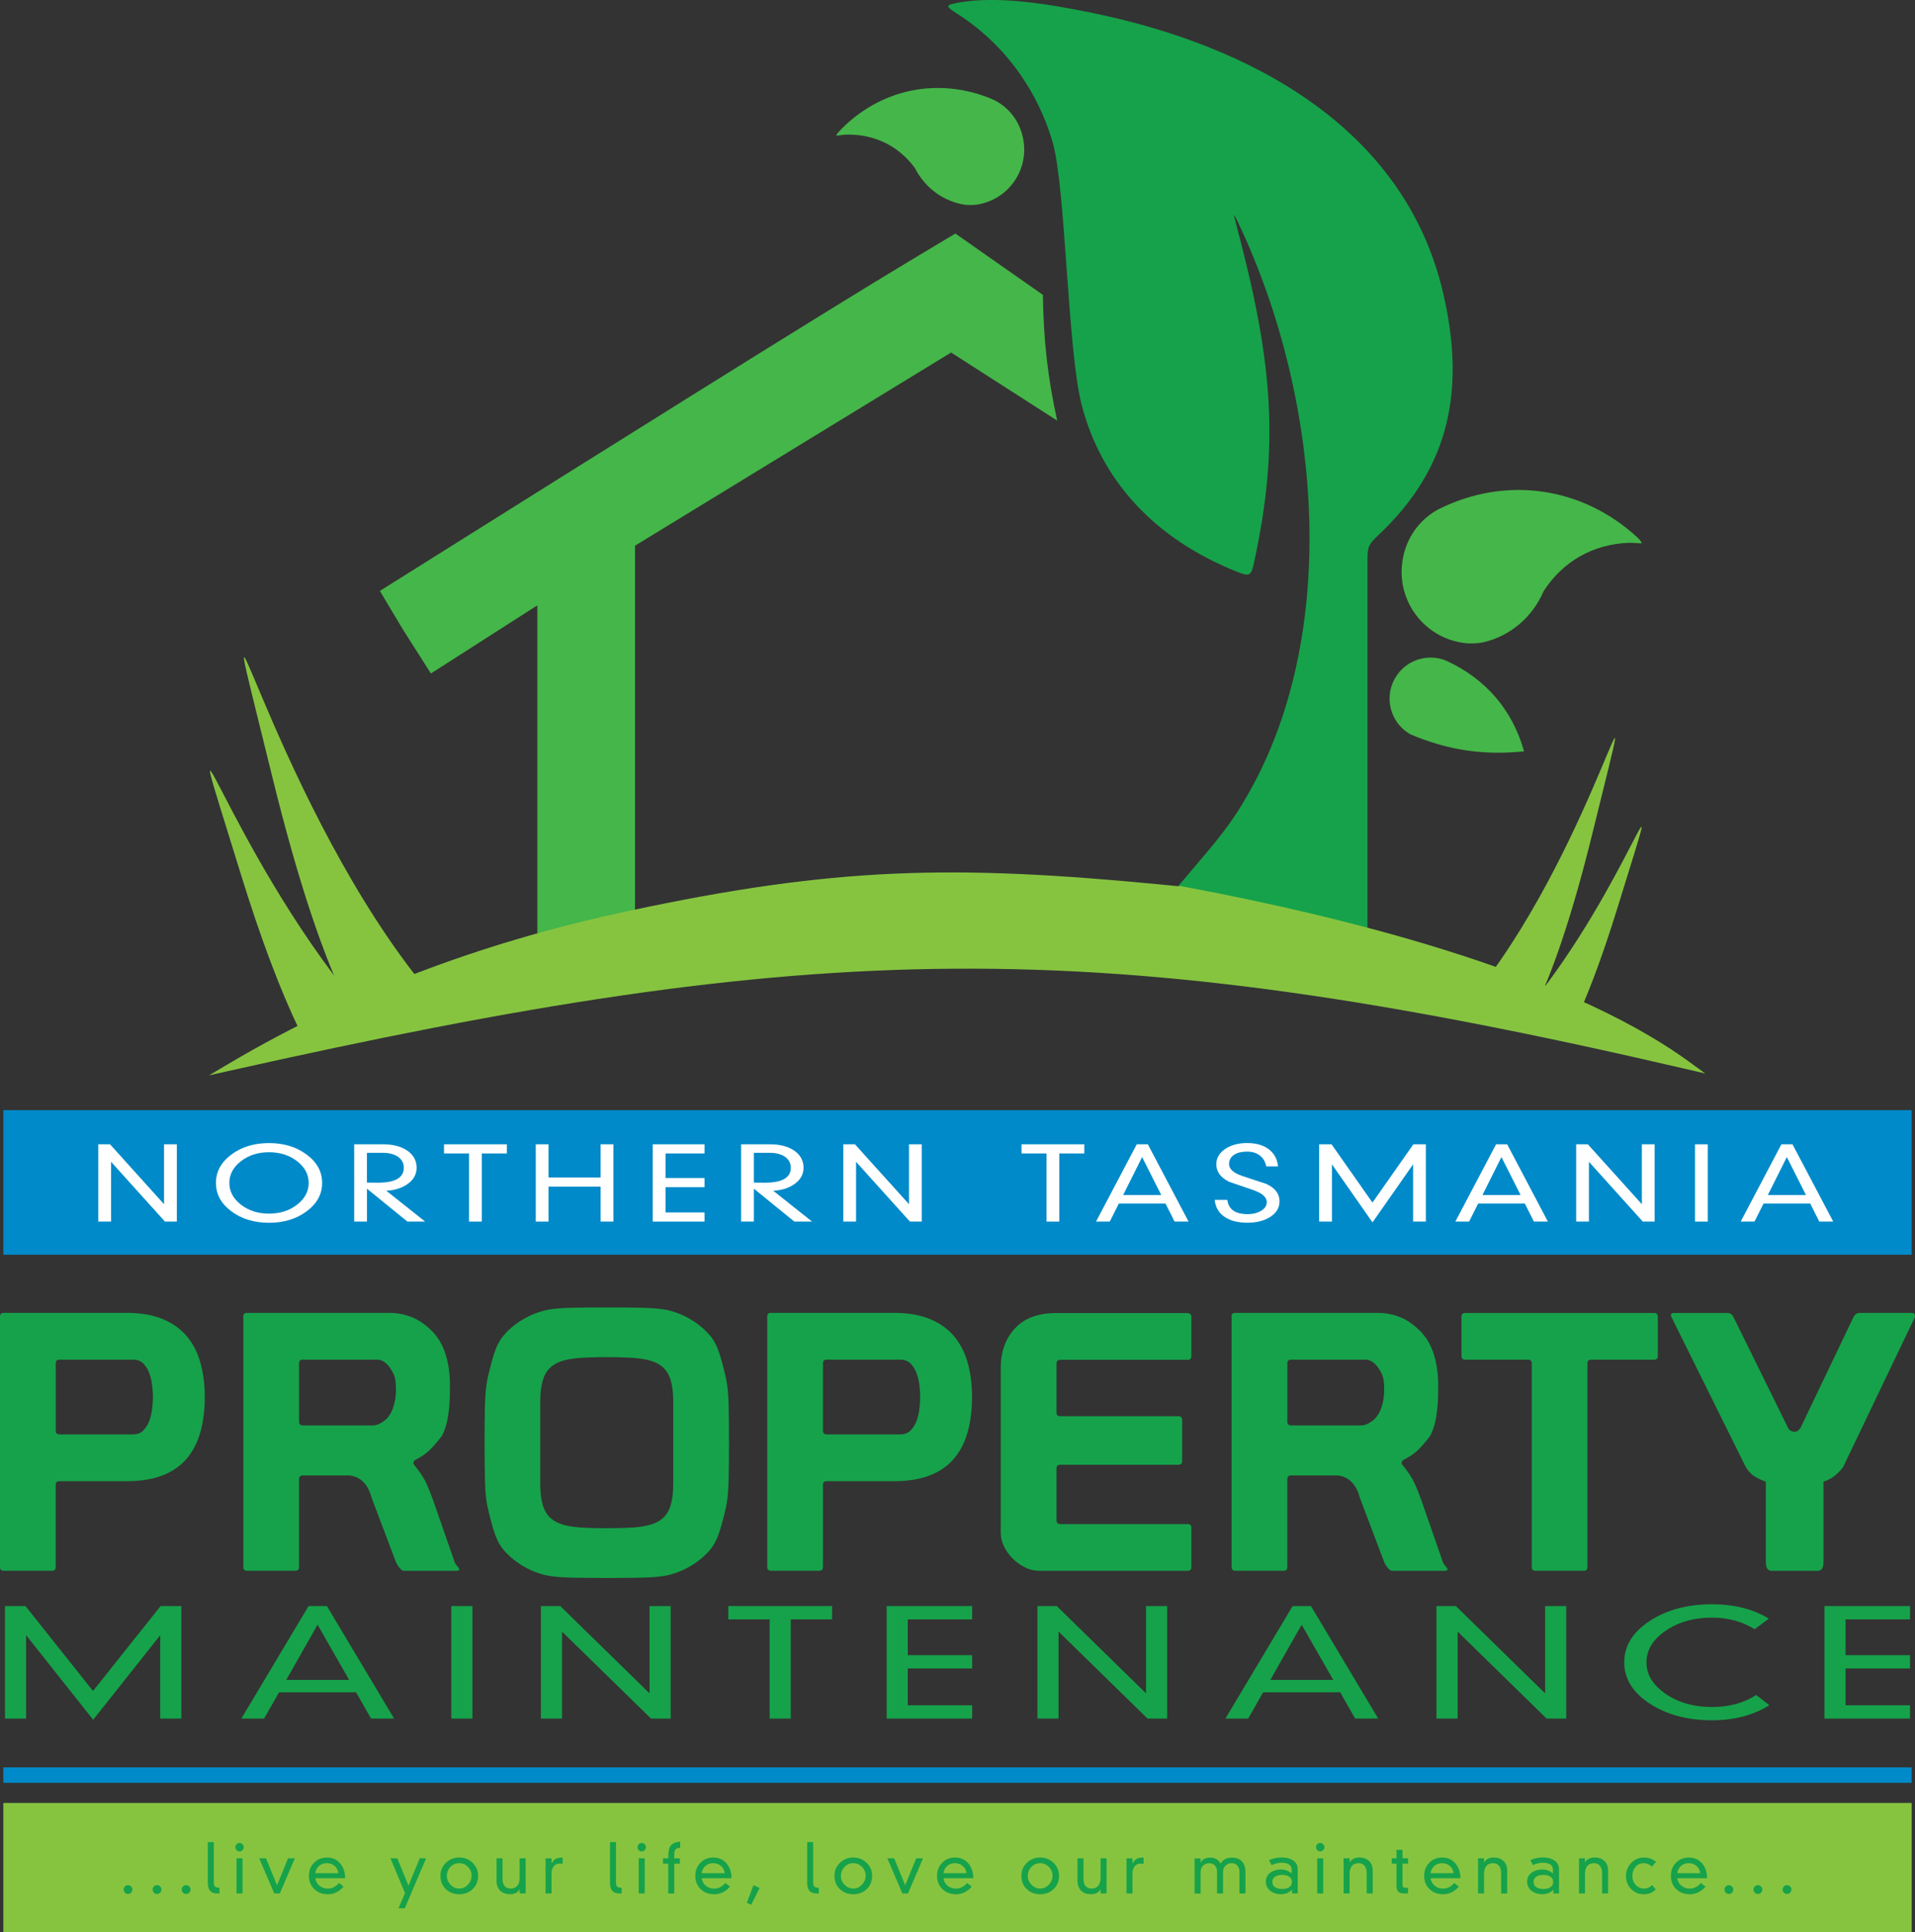 <?xml version="1.0" encoding="UTF-8"?>
<svg id="Layer_2" data-name="Layer 2" xmlns="http://www.w3.org/2000/svg" viewBox="0 0 395.5 399.01">
  <rect x="0" y="0" width="395.5" height="399.01" fill="#333333" stroke="none"/>
  <defs>
    <style>
      .cls-1 {
        fill: #fff;
      }

      .cls-1, .cls-2, .cls-3, .cls-4, .cls-5 {
        fill-rule: evenodd;
      }

      .cls-6, .cls-3 {
        fill: #16a24a;
      }

      .cls-2 {
        fill: #86c440;
      }

      .cls-4 {
        fill: #45b649;
      }

      .cls-5 {
        fill: #008ac9;
      }
    </style>
  </defs>
  <g id="Layer_1-2" data-name="Layer 1">
    <polygon class="cls-5" points="394.81 229.26 .69 229.26 .69 259.12 394.81 259.12 394.81 229.26 394.81 229.26"/>
    <path class="cls-2" d="M71.88,207.83l13.96-6.33c-30.5-39.23-44.15-100.26-29.64-41.22,5.51,22.4,10.67,37.37,15.68,47.55h0Z"/>
    <path class="cls-2" d="M61.71,212.45l11.75-5.33c-26.69-32.37-38.31-73.85-23.77-26.75,4.22,13.67,8.2,24.09,12.02,32.08h0Z"/>
    <path class="cls-4" d="M89,139.08l9.81-6.28,4.87-3.12,7.3-4.67v68.92l8.22-2.3c1.27-.36,2.5-.74,3.47-1.05l8.48-2.68v-75.21l13.47-8.23,40.4-24.69,11.41-6.97,21.91,14.06s0,0,0,0c-1.97-8.87-2.84-16.88-2.95-25.97,0,0-.05-.04-.12-.08l-17.96-12.58-8.8,5.27c-19.36,11.6-66.53,41.22-98.28,61.14l-11.78,7.39,3.98,6.66c.6,1.01,1.22,2.01,1.84,2.97l4.72,7.42h0Z"/>
    <path class="cls-3" d="M241.94,184.65l9.44,1.86,24.62,4.86,6.42,1.27v-76.99c0-2.72.22-3.23,2.21-5.1,15.21-14.24,17.92-30.67,13.42-50.03-7.94-34.13-39.77-51.28-73.12-57.99-8.05-1.62-18.71-3.49-27-1.98-2.69.49-2.73.7-.42,2.17,10.87,6.9,17.09,17.07,19.86,26.54,2.76,9.43,3.07,43.06,6.05,54.46,4.07,15.56,15.02,27.57,32.1,34.37,2.53,1.01,2.88.83,3.46-1.84,5.27-24.33,3.98-41.22-3.64-69.79-.7-2.63-.65-2.65.51-.19,17.24,36.44,21.63,87.03-.15,121.16-2,3.14-4.39,6.17-6.9,9.12l-6.86,8.1h0Z"/>
    <path class="cls-4" d="M298.64,136.42c-3.91-1.59-8.49-.05-10.59,3.74-2.26,4.07-.81,9.21,3.24,11.49,7.77,3.28,15.08,4.38,23.47,3.51-2.38-8.54-7.94-15.01-16.12-18.74h0Z"/>
    <path class="cls-2" d="M243.5,182.95l.07.05c.06.04-.23.02-2.94-.25-43.8-4.27-68.16-3.73-110.82,5.37-27.3,5.82-55.45,15.48-82.75,31.65l-3.9,2.31,3.91-.88c121.54-27.26,178.37-28.94,300.43-.6l4.68,1.09-3.35-2.44c-26.49-19.29-74.09-30.39-102.44-35.78-2.68-.51-2.97-.56-2.9-.52h0Z"/>
    <polygon class="cls-1" points="36.52 252.27 34.07 252.27 22.94 239.93 22.94 239.93 22.94 252.27 20.3 252.27 20.3 236.31 22.72 236.31 33.86 248.66 33.88 248.65 33.88 236.31 36.52 236.31 36.52 252.27 36.52 252.27"/>
    <path class="cls-1" d="M66.53,244.29c0,2.33-1.07,4.28-3.2,5.86-2.13,1.58-4.72,2.37-7.77,2.37s-5.66-.79-7.78-2.37c-2.12-1.58-3.18-3.53-3.18-5.86s1.06-4.28,3.18-5.86c2.12-1.58,4.72-2.37,7.78-2.37s5.64.79,7.77,2.37c2.13,1.58,3.2,3.53,3.2,5.86h0ZM63.75,244.29c0-1.75-.79-3.24-2.38-4.48-1.59-1.24-3.52-1.86-5.81-1.86s-4.22.62-5.81,1.86c-1.59,1.24-2.38,2.73-2.38,4.48s.79,3.24,2.38,4.48c1.59,1.24,3.52,1.86,5.81,1.86s4.22-.62,5.81-1.86c1.59-1.24,2.38-2.73,2.38-4.48h0Z"/>
    <path class="cls-1" d="M87.8,252.27h-3.66l-8.35-6.79v6.79h-2.64v-15.96h5.96c2.01,0,3.66.42,4.92,1.25,1.34.89,2.01,2.08,2.01,3.59,0,1.34-.6,2.45-1.8,3.32-1.2.87-2.69,1.35-4.46,1.43l8.02,6.37h0ZM83.4,241.17c0-.97-.41-1.74-1.24-2.31-.79-.53-1.83-.79-3.11-.79h-3.27v6.15c.23.01.99.02,2.27.02,3.57,0,5.35-1.03,5.35-3.08h0Z"/>
    <polygon class="cls-1" points="104.68 238.2 99.51 238.2 99.51 252.27 96.87 252.27 96.87 238.2 91.7 238.2 91.7 236.31 104.68 236.31 104.68 238.2 104.68 238.2"/>
    <polygon class="cls-1" points="126.68 252.27 124.04 252.27 124.04 245.06 113.29 245.06 113.29 252.27 110.65 252.27 110.65 236.31 113.29 236.31 113.29 243.17 124.04 243.17 124.04 236.31 126.68 236.31 126.68 252.27 126.68 252.27"/>
    <polygon class="cls-1" points="145.5 252.27 134.81 252.27 134.81 236.31 145.5 236.31 145.5 238.2 137.45 238.2 137.45 243.27 145.5 243.27 145.5 245.16 137.45 245.16 137.45 250.38 145.5 250.38 145.5 252.27 145.5 252.27"/>
    <path class="cls-1" d="M167.71,252.27h-3.66l-8.35-6.79v6.79h-2.64v-15.96h5.96c2.01,0,3.66.42,4.92,1.25,1.34.89,2.01,2.08,2.01,3.59,0,1.34-.6,2.45-1.8,3.32s-2.69,1.35-4.46,1.43l8.02,6.37h0ZM163.32,241.17c0-.97-.41-1.74-1.24-2.31-.79-.53-1.83-.79-3.11-.79h-3.27v6.15c.23.01.99.02,2.27.02,3.57,0,5.35-1.03,5.35-3.08h0Z"/>
    <polygon class="cls-1" points="190.37 252.27 187.92 252.27 176.8 239.93 176.8 239.93 176.8 252.27 174.16 252.27 174.16 236.31 176.57 236.31 187.71 248.66 187.73 248.65 187.73 236.31 190.37 236.31 190.37 252.27 190.37 252.27"/>
    <polygon class="cls-1" points="223.94 238.2 218.77 238.2 218.77 252.27 216.14 252.27 216.14 238.2 210.97 238.2 210.97 236.31 223.94 236.31 223.94 238.2 223.94 238.2"/>
    <path class="cls-1" d="M245.45,252.27h-2.87l-1.87-3.72h-9.64l-1.87,3.72h-2.84l8.41-15.96h2.29l8.41,15.96h0ZM239.83,246.78l-3.95-7.83-3.92,7.83h7.87Z"/>
    <path class="cls-1" d="M264.26,248.07c0,1.37-.67,2.47-2.01,3.3-1.25.76-2.79,1.14-4.63,1.14-1.98,0-3.56-.41-4.75-1.24-1.19-.82-1.85-1.98-2-3.48h2.61c.24,1.97,1.66,2.95,4.26,2.95,1.01,0,1.91-.23,2.7-.69.79-.46,1.18-1.07,1.18-1.83,0-.97-.9-1.78-2.71-2.43-1.66-.57-3.34-1.14-5.02-1.72-1.79-.87-2.69-2.08-2.69-3.62,0-1.32.63-2.39,1.9-3.22,1.22-.79,2.7-1.18,4.46-1.18,1.89,0,3.4.44,4.54,1.33,1.09.86,1.71,2.02,1.85,3.49h-2.44c-.16-.9-.57-1.62-1.22-2.16-.71-.6-1.62-.89-2.74-.89s-1.99.21-2.66.64c-.71.47-1.06,1.12-1.06,1.93,0,1.01.9,1.83,2.69,2.45,1.68.55,3.36,1.11,5.02,1.66,1.81.83,2.71,2.02,2.71,3.55h0Z"/>
    <polygon class="cls-1" points="294.48 252.27 291.84 252.27 291.84 240.45 283.46 252.44 275.08 240.45 275.08 240.45 275.08 252.27 272.44 252.27 272.44 236.31 275 236.31 283.45 248.35 291.9 236.31 294.48 236.31 294.48 252.27 294.48 252.27"/>
    <path class="cls-1" d="M319.66,252.27h-2.87l-1.87-3.72h-9.64l-1.87,3.72h-2.84l8.41-15.96h2.29l8.41,15.96h0ZM314.04,246.78l-3.95-7.83-3.92,7.83h7.87Z"/>
    <polygon class="cls-1" points="341.73 252.27 339.28 252.27 328.16 239.93 328.16 239.93 328.16 252.27 325.52 252.27 325.52 236.31 327.93 236.31 339.07 248.66 339.09 248.65 339.09 236.31 341.73 236.31 341.73 252.27 341.73 252.27"/>
    <polygon class="cls-1" points="352.7 252.27 350.06 252.27 350.06 236.31 352.7 236.31 352.7 252.27 352.7 252.27"/>
    <path class="cls-1" d="M378.6,252.27h-2.87l-1.87-3.72h-9.64l-1.87,3.72h-2.85l8.41-15.96h2.29l8.41,15.96h0ZM372.98,246.78l-3.95-7.83-3.92,7.83h7.87Z"/>
    <polygon class="cls-2" points="394.81 372.33 .69 372.33 .69 399.01 394.81 399.01 394.81 372.33 394.81 372.33"/>
    <path class="cls-3" d="M0,272.69v50.95c0,.5.26.74.79.74h9.92c.53,0,.79-.25.79-.74v-17.01c0-.5.26-.74.79-.74h13.81c2.96,0,5.48-.41,7.54-1.23,2.06-.82,3.73-1.99,5-3.53,1.27-1.54,2.2-3.37,2.78-5.5.58-2.13.87-4.51.87-7.13s-.29-4.85-.87-6.98c-.58-2.13-1.51-3.96-2.78-5.5-1.27-1.54-2.94-2.74-5-3.6-2.06-.87-4.58-1.3-7.54-1.3H.79c-.53,0-.79.25-.79.74v.82h0ZM27.46,280.78c.95,0,1.71.31,2.26.93.56.62.97,1.35,1.23,2.19.26.84.44,1.7.52,2.56.08.87.12,1.55.12,2.04s-.04,1.18-.12,2.04c-.08.87-.25,1.72-.52,2.56-.26.84-.67,1.57-1.23,2.19-.56.62-1.31.93-2.26.93h-15.16c-.53,0-.79-.25-.79-.74v-13.96c0-.5.26-.74.79-.74h15.16Z"/>
    <path class="cls-3" d="M50.26,271.87v51.77c0,.5.26.74.79.74h9.92c.53,0,.79-.25.79-.74v-18.2c0-.5.26-.74.79-.74h9.68c2.28.3,3.78,1.83,4.52,4.61l4.92,13c.11.35.34.78.71,1.3.37.52.71.78,1.03.78h10.95c.32,0,.48-.12.48-.37,0-.1-.15-.31-.44-.63-.29-.32-.49-.68-.6-1.08l-4.37-12.55c-.42-1.19-.89-2.34-1.39-3.45-.5-1.11-1.36-2.41-2.58-3.9-.05-.1-.08-.2-.08-.3,0-.15.04-.27.12-.37.08-.1.15-.17.2-.22,1.38-.69,2.46-1.45,3.25-2.27s1.56-1.72,2.3-2.71c1.11-1.98,1.67-5.15,1.67-9.51v-1.71c-.16-4.7-1.43-8.22-3.81-10.55-1.38-1.34-2.78-2.28-4.21-2.82-1.43-.54-2.88-.82-4.37-.82h-29.52c-.53,0-.79.25-.79.74h0ZM78.12,280.78c1.16.15,2.17,1.04,3.02,2.67.26.5.44,1.03.52,1.6s.12,1.2.12,1.89c0,1.39-.2,2.65-.6,3.79-.4,1.14-.97,2.01-1.71,2.6-.9.69-1.72,1.04-2.46,1.04h-14.37c-.58,0-.87-.25-.87-.74v-12.11c0-.5.26-.74.79-.74h15.56Z"/>
    <path class="cls-3" d="M100.08,298.16c0,2.92.03,5.45.08,7.58.05,2.13.21,3.86.48,5.2.42,1.93.87,3.66,1.35,5.2.48,1.54,1.11,2.8,1.9,3.79,1.06,1.29,2.38,2.41,3.97,3.38,1.59.97,3.28,1.65,5.08,2.04,1.27.25,2.94.4,5,.45,2.06.05,4.52.07,7.38.07s5.32-.02,7.38-.07c2.06-.05,3.73-.2,5-.45,1.8-.4,3.49-1.08,5.08-2.04,1.59-.97,2.91-2.09,3.97-3.38.79-.99,1.43-2.25,1.9-3.79.48-1.54.93-3.27,1.35-5.2.26-1.34.42-3.07.48-5.2.05-2.13.08-4.65.08-7.58v-.45c0-2.92-.03-5.45-.08-7.58s-.21-3.86-.48-5.2c-.42-1.93-.87-3.66-1.35-5.2-.48-1.54-1.11-2.8-1.9-3.79-1.06-1.29-2.38-2.41-3.97-3.38-1.59-.97-3.28-1.65-5.08-2.04-1.27-.25-2.94-.4-5-.45-2.06-.05-4.52-.07-7.38-.07s-5.32.02-7.38.07c-2.06.05-3.73.2-5,.45-1.8.4-3.49,1.08-5.08,2.04s-2.91,2.09-3.97,3.38c-.79.99-1.43,2.25-1.9,3.79-.48,1.54-.93,3.27-1.35,5.2-.26,1.34-.42,3.07-.48,5.2s-.08,4.65-.08,7.58v.45h0ZM125.31,280.26c1.64,0,3.2.04,4.68.11,1.48.07,2.75.24,3.81.48,1.9.45,3.25,1.32,4.05,2.64.79,1.31,1.19,3.28,1.19,5.9v17.08c0,2.62-.4,4.59-1.19,5.9-.79,1.31-2.14,2.19-4.05,2.64-1.06.25-2.33.41-3.81.48-1.48.07-3.04.11-4.68.11s-3.2-.04-4.68-.11c-1.48-.07-2.75-.24-3.81-.48-1.9-.45-3.25-1.32-4.05-2.64-.79-1.31-1.19-3.28-1.19-5.9v-17.08c0-2.62.4-4.59,1.19-5.9.79-1.31,2.14-2.19,4.05-2.64,1.06-.25,2.33-.41,3.81-.48,1.48-.07,3.04-.11,4.68-.11h0Z"/>
    <path class="cls-3" d="M158.46,272.69v50.95c0,.5.26.74.79.74h9.92c.53,0,.79-.25.79-.74v-17.01c0-.5.26-.74.79-.74h13.81c2.96,0,5.48-.41,7.54-1.23,2.06-.82,3.73-1.99,5-3.53,1.27-1.54,2.2-3.37,2.78-5.5.58-2.13.87-4.51.87-7.13s-.29-4.85-.87-6.98c-.58-2.13-1.51-3.96-2.78-5.5-1.27-1.54-2.94-2.74-5-3.6-2.06-.87-4.58-1.3-7.54-1.3h-25.32c-.53,0-.79.25-.79.74v.82h0ZM185.92,280.78c.95,0,1.71.31,2.26.93.56.62.97,1.35,1.23,2.19.26.84.44,1.7.52,2.56.08.87.12,1.55.12,2.04s-.04,1.18-.12,2.04c-.08.87-.25,1.72-.52,2.56-.26.84-.67,1.57-1.23,2.19-.56.62-1.31.93-2.26.93h-15.16c-.53,0-.79-.25-.79-.74v-13.96c0-.5.26-.74.79-.74h15.16Z"/>
    <path class="cls-3" d="M206.69,316.58c0,.94.22,1.87.67,2.79.45.92,1.05,1.75,1.79,2.49.74.74,1.59,1.35,2.54,1.82s1.9.71,2.86.71h30.71c.53,0,.79-.25.79-.74v-8.17c0-.5-.26-.74-.79-.74h-26.27c-.53,0-.79-.25-.79-.74v-10.77c0-.5.26-.74.79-.74h24.37c.53,0,.79-.25.79-.74v-8.54c0-.5-.26-.74-.79-.74h-24.37c-.53,0-.79-.25-.79-.74v-10.1c0-.54.26-.82.79-.82h26.27c.53,0,.79-.25.79-.74v-8.17c0-.5-.34-.74-1.03-.74h-26.91c-3.7,0-6.53,1.05-8.49,3.16-1.96,2.1-2.94,4.84-2.94,8.21v34.09h0Z"/>
    <path class="cls-3" d="M254.36,271.87v51.77c0,.5.26.74.79.74h9.92c.53,0,.79-.25.79-.74v-18.2c0-.5.26-.74.79-.74h9.68c2.28.3,3.78,1.83,4.52,4.61l4.92,13c.11.35.34.78.71,1.3.37.52.71.78,1.03.78h10.95c.32,0,.48-.12.48-.37,0-.1-.15-.31-.44-.63-.29-.32-.49-.68-.6-1.08l-4.37-12.55c-.42-1.19-.89-2.34-1.39-3.45-.5-1.11-1.36-2.41-2.58-3.9-.05-.1-.08-.2-.08-.3,0-.15.04-.27.12-.37.08-.1.15-.17.2-.22,1.38-.69,2.46-1.45,3.25-2.27.79-.82,1.56-1.72,2.3-2.71,1.11-1.98,1.67-5.15,1.67-9.51v-1.71c-.16-4.7-1.43-8.22-3.81-10.55-1.38-1.34-2.78-2.28-4.21-2.82-1.43-.54-2.88-.82-4.37-.82h-29.52c-.53,0-.79.25-.79.74h0ZM282.22,280.78c1.16.15,2.17,1.04,3.02,2.67.26.5.44,1.03.52,1.6s.12,1.2.12,1.89c0,1.39-.2,2.65-.6,3.79-.4,1.14-.97,2.01-1.71,2.6-.9.69-1.72,1.04-2.46,1.04h-14.37c-.58,0-.87-.25-.87-.74v-12.11c0-.5.26-.74.79-.74h15.56Z"/>
    <path class="cls-3" d="M327.86,281.53c0-.5.26-.74.79-.74h12.94c.53,0,.79-.25.79-.74v-8.17c0-.5-.26-.74-.79-.74h-38.97c-.53,0-.79.25-.79.74v8.17c0,.5.26.74.79.74h12.94c.53,0,.79.25.79.74v42.11c0,.5.26.74.79.74h9.92c.53,0,.79-.25.79-.74v-42.11h0Z"/>
    <path class="cls-3" d="M375.49,324.38c.74,0,1.11-.62,1.11-1.86v-16.56c.58-.15,1.22-.45,1.9-.89.69-.45,1.4-1.14,2.14-2.08l14.76-30.82c.11-.25.12-.48.04-.71-.08-.22-.3-.33-.67-.33h-10.71c-.58,0-1.03.35-1.35,1.04l-10.87,22.73c-.21.25-.38.43-.52.56-.13.12-.38.19-.75.19-.58,0-1.01-.25-1.27-.74l-11.27-22.88c-.26-.59-.71-.89-1.35-.89h-10.95c-.69,0-.82.37-.4,1.11l15.24,30.75c.58.94,1.28,1.63,2.1,2.08.82.45,1.49.74,2.02.89v16.56c0,1.24.4,1.86,1.19,1.86h9.6Z"/>
    <polygon class="cls-3" points="37.45 354.91 37.45 331.67 33.17 331.67 19.21 349.21 5.26 331.67 1.03 331.67 1.03 354.91 5.39 354.91 5.39 337.69 5.4 337.69 19.24 355.15 33.09 337.69 33.09 354.91 37.45 354.91 37.45 354.91"/>
    <path class="cls-3" d="M81.4,354.91l-13.89-23.24h-3.78l-13.89,23.24h4.7l3.09-5.42h15.92l3.09,5.42h4.75ZM72.12,346.92h-13l6.47-11.4,6.52,11.4h0Z"/>
    <polygon class="cls-3" points="97.57 354.91 97.57 331.67 93.21 331.67 93.21 354.91 97.57 354.91 97.57 354.91"/>
    <rect class="cls-6" x="116.07" y="336.93" width="0" height="0"/>
    <polygon class="cls-3" points="116.07 336.94 134.46 354.91 138.51 354.91 138.51 331.67 134.15 331.67 134.15 349.64 134.11 349.66 115.71 331.67 111.71 331.67 111.71 354.91 116.07 354.91 116.07 336.94 116.07 336.94"/>
    <polygon class="cls-3" points="171.85 334.42 171.85 331.67 150.41 331.67 150.41 334.42 158.95 334.42 158.95 354.91 163.31 354.91 163.31 334.42 171.85 334.42 171.85 334.42"/>
    <polygon class="cls-3" points="200.78 354.91 200.78 352.16 187.48 352.16 187.48 344.56 200.78 344.56 200.78 341.81 187.48 341.81 187.48 334.42 200.78 334.42 200.78 331.67 183.12 331.67 183.12 354.91 200.78 354.91 200.78 354.91"/>
    <rect class="cls-6" x="218.62" y="336.93" width="0" height="0"/>
    <polygon class="cls-3" points="218.62 336.94 237 354.91 241.05 354.91 241.05 331.67 236.69 331.67 236.69 349.64 236.65 349.66 218.25 331.67 214.26 331.67 214.26 354.91 218.62 354.91 218.62 336.94 218.62 336.94"/>
    <path class="cls-3" d="M284.64,354.91l-13.89-23.24h-3.78l-13.89,23.24h4.7l3.09-5.42h15.92l3.09,5.42h4.75ZM275.36,346.92h-13l6.47-11.4,6.52,11.4h0Z"/>
    <rect class="cls-6" x="301.03" y="336.93" width="0" height="0"/>
    <polygon class="cls-3" points="301.04 336.94 319.42 354.91 323.47 354.91 323.47 331.67 319.11 331.67 319.11 349.64 319.07 349.66 300.67 331.67 296.67 331.67 296.67 354.91 301.04 354.91 301.04 336.94 301.04 336.94"/>
    <path class="cls-3" d="M365.44,352.16l-2.74-2.12c-2.55,1.65-5.59,2.48-9.13,2.48-3.75,0-6.94-.91-9.57-2.72-2.64-1.82-3.96-3.98-3.96-6.51s1.32-4.72,3.96-6.52c2.64-1.81,5.83-2.71,9.57-2.71,3.33,0,6.26.8,8.81,2.39l2.92-2.18c-3.21-1.98-7.12-2.97-11.73-2.97-5.06,0-9.35,1.15-12.86,3.45-3.51,2.3-5.26,5.14-5.26,8.53s1.75,6.23,5.26,8.53c3.51,2.3,7.79,3.45,12.86,3.45,4.59,0,8.54-1.04,11.87-3.12h0Z"/>
    <polygon class="cls-3" points="394.47 354.91 394.47 352.16 381.16 352.16 381.16 344.56 394.47 344.56 394.47 341.81 381.16 341.81 381.16 334.42 394.47 334.42 394.47 331.67 376.8 331.67 376.8 354.91 394.47 354.91 394.47 354.91"/>
    <polygon class="cls-5" points=".69 368.17 394.81 368.17 394.81 364.98 .69 364.98 .69 368.17 .69 368.17"/>
    <path class="cls-3" d="M27.35,390.21c0,.25-.09.46-.27.65-.18.18-.39.28-.64.28s-.46-.09-.64-.28c-.18-.18-.27-.4-.27-.65s.09-.46.27-.64.39-.27.64-.27.46.09.64.27c.18.18.27.39.27.64h0Z"/>
    <path class="cls-3" d="M33.35,390.21c0,.25-.09.46-.27.65-.18.18-.39.28-.64.28s-.46-.09-.64-.28c-.18-.18-.27-.4-.27-.65s.09-.46.27-.64c.18-.18.39-.27.64-.27s.46.09.64.27c.18.18.27.39.27.64h0Z"/>
    <path class="cls-3" d="M39.35,390.21c0,.25-.09.46-.27.65-.18.18-.39.28-.64.28s-.46-.09-.64-.28c-.18-.18-.27-.4-.27-.65s.09-.46.27-.64c.18-.18.39-.27.64-.27s.46.09.64.27c.18.18.27.39.27.64h0Z"/>
    <path class="cls-3" d="M45.33,391.02h-.51c-1.27,0-1.9-.73-1.9-2.18v-8.42h1.24v8.32c0,.44.09.74.26.88s.48.22.91.22v1.17h0Z"/>
    <path class="cls-3" d="M50.34,381.46c0,.24-.09.45-.26.62-.17.17-.37.26-.61.26s-.44-.09-.61-.26c-.17-.17-.26-.38-.26-.62s.09-.44.26-.61c.17-.17.37-.26.61-.26s.44.09.61.26c.17.17.26.37.26.61h0ZM50.09,391.02h-1.24v-7.26h1.24v7.26h0Z"/>
    <polygon class="cls-3" points="60.9 383.76 57.8 391.02 56.64 391.02 53.53 383.76 54.94 383.76 57.22 389.33 59.49 383.76 60.9 383.76 60.9 383.76"/>
    <path class="cls-3" d="M71.28,387.88h-6.16c.1.64.39,1.16.87,1.55s1.05.59,1.71.59c.88,0,1.65-.39,2.31-1.17l.95.77c-.93,1.05-2.01,1.57-3.24,1.57-1.13,0-2.07-.35-2.81-1.06-.74-.71-1.11-1.62-1.11-2.75s.35-1.98,1.05-2.7c.7-.72,1.59-1.08,2.66-1.08,1.18,0,2.11.43,2.8,1.28.64.79.97,1.79.97,3h0ZM69.87,386.84c-.06-.62-.32-1.12-.77-1.5s-.98-.57-1.61-.57-1.17.19-1.6.57c-.43.38-.69.88-.77,1.5h4.75Z"/>
    <polygon class="cls-3" points="88.01 383.76 83.6 394.09 82.3 394.09 83.64 390.93 80.64 383.76 82.05 383.76 84.36 389.39 86.69 383.76 88.01 383.76 88.01 383.76"/>
    <path class="cls-3" d="M98.74,387.39c0,1.1-.37,2.01-1.12,2.73-.75.71-1.67,1.07-2.77,1.07s-2.04-.36-2.78-1.07-1.11-1.62-1.11-2.73.38-1.97,1.14-2.7,1.68-1.1,2.75-1.1,1.99.37,2.75,1.1c.76.73,1.14,1.63,1.14,2.7h0ZM97.4,387.39c0-.72-.25-1.33-.75-1.85-.5-.52-1.1-.77-1.81-.77s-1.32.26-1.81.77-.74,1.13-.74,1.85.25,1.3.76,1.83c.51.53,1.11.79,1.79.79s1.27-.26,1.78-.79c.51-.53.77-1.14.77-1.83h0Z"/>
    <path class="cls-3" d="M108.57,391.02h-1.24v-.86c-.39.68-1.05,1.02-1.99,1.02-.85,0-1.53-.24-2.03-.73-.5-.49-.76-1.15-.76-2v-4.69h1.24v4.22c0,.6.12,1.07.37,1.42.29.4.73.61,1.3.61.62,0,1.09-.21,1.42-.63.29-.39.44-.9.44-1.53v-4.09h1.24v7.26h0Z"/>
    <path class="cls-3" d="M116.2,384.92c-.19-.05-.38-.07-.57-.07-.57,0-1.01.2-1.31.61-.28.37-.41.85-.41,1.44v4.13h-1.24v-7.26h1.24v1.04h.03c.28-.5.58-.83.92-.99.29-.14.73-.21,1.34-.21v1.33h0Z"/>
    <path class="cls-3" d="M128.39,391.02h-.51c-1.27,0-1.9-.73-1.9-2.18v-8.42h1.24v8.32c0,.44.09.74.26.88.17.15.48.22.91.22v1.17h0Z"/>
    <path class="cls-3" d="M133.4,381.46c0,.24-.09.45-.26.62-.17.17-.37.26-.61.26s-.44-.09-.61-.26c-.17-.17-.26-.38-.26-.62s.09-.44.26-.61c.17-.17.37-.26.61-.26s.44.09.61.26c.17.17.26.37.26.61h0ZM133.15,391.02h-1.24v-7.26h1.24v7.26h0Z"/>
    <path class="cls-3" d="M140.48,381.6c-.63,0-1.01.23-1.16.68-.05.16-.07.65-.07,1.49h1.17v1.1h-1.17v6.16h-1.24v-6.16h-1.09v-1.1h1.09c0-1.17.12-1.97.36-2.4.34-.63,1.04-.97,2.11-1.02v1.26h0Z"/>
    <path class="cls-3" d="M151.08,387.88h-6.16c.1.64.39,1.16.87,1.55.48.39,1.05.59,1.71.59.88,0,1.65-.39,2.31-1.17l.95.77c-.93,1.05-2.01,1.57-3.24,1.57-1.13,0-2.07-.35-2.81-1.06s-1.11-1.62-1.11-2.75.35-1.98,1.05-2.7c.7-.72,1.59-1.08,2.66-1.08,1.18,0,2.11.43,2.8,1.28.64.79.97,1.79.97,3h0ZM149.67,386.84c-.06-.62-.32-1.12-.77-1.5-.45-.38-.98-.57-1.61-.57s-1.17.19-1.6.57c-.43.38-.69.88-.77,1.5h4.75Z"/>
    <polygon class="cls-3" points="156.88 389.91 155.14 393.36 154.24 392.94 155.62 389.3 156.88 389.91 156.88 389.91"/>
    <path class="cls-3" d="M169.11,391.02h-.51c-1.27,0-1.9-.73-1.9-2.18v-8.42h1.24v8.32c0,.44.09.74.26.88.17.15.48.22.91.22v1.17h0Z"/>
    <path class="cls-3" d="M180.12,387.39c0,1.1-.37,2.01-1.12,2.73s-1.67,1.07-2.77,1.07-2.04-.36-2.78-1.07c-.74-.71-1.11-1.62-1.11-2.73s.38-1.97,1.14-2.7,1.68-1.1,2.75-1.1,1.99.37,2.75,1.1,1.14,1.63,1.14,2.7h0ZM178.78,387.39c0-.72-.25-1.33-.75-1.85-.5-.52-1.1-.77-1.81-.77s-1.32.26-1.81.77c-.49.52-.74,1.13-.74,1.85s.25,1.3.76,1.83c.51.53,1.11.79,1.79.79s1.27-.26,1.78-.79c.51-.53.77-1.14.77-1.83h0Z"/>
    <polygon class="cls-3" points="190.63 383.76 187.52 391.02 186.36 391.02 183.26 383.76 184.67 383.76 186.94 389.33 189.22 383.76 190.63 383.76 190.63 383.76"/>
    <path class="cls-3" d="M201.01,387.88h-6.16c.1.64.39,1.16.87,1.55s1.05.59,1.71.59c.88,0,1.65-.39,2.31-1.17l.95.77c-.93,1.05-2.01,1.57-3.24,1.57-1.13,0-2.07-.35-2.81-1.06-.74-.71-1.11-1.62-1.11-2.75s.35-1.98,1.05-2.7c.7-.72,1.59-1.08,2.66-1.08,1.18,0,2.11.43,2.8,1.28.64.79.97,1.79.97,3h0ZM199.6,386.84c-.06-.62-.32-1.12-.77-1.5-.45-.38-.98-.57-1.61-.57s-1.17.19-1.6.57c-.43.38-.69.88-.77,1.5h4.75Z"/>
    <path class="cls-3" d="M218.72,387.39c0,1.1-.37,2.01-1.12,2.73-.75.71-1.67,1.07-2.77,1.07s-2.04-.36-2.78-1.07c-.74-.71-1.11-1.62-1.11-2.73s.38-1.97,1.14-2.7,1.68-1.1,2.75-1.1,1.99.37,2.75,1.1,1.14,1.63,1.14,2.7h0ZM217.38,387.39c0-.72-.25-1.33-.75-1.85-.5-.52-1.1-.77-1.81-.77s-1.32.26-1.81.77c-.49.52-.74,1.13-.74,1.85s.25,1.3.76,1.83c.51.53,1.11.79,1.79.79s1.27-.26,1.78-.79c.51-.53.77-1.14.77-1.83h0Z"/>
    <path class="cls-3" d="M228.55,391.02h-1.24v-.86c-.39.68-1.05,1.02-1.99,1.02-.85,0-1.53-.24-2.03-.73-.5-.49-.76-1.15-.76-2v-4.69h1.24v4.22c0,.6.12,1.07.37,1.42.29.4.73.61,1.3.61.62,0,1.09-.21,1.42-.63.29-.39.44-.9.44-1.53v-4.09h1.24v7.26h0Z"/>
    <path class="cls-3" d="M236.18,384.92c-.19-.05-.38-.07-.57-.07-.57,0-1.01.2-1.31.61-.28.37-.41.85-.41,1.44v4.13h-1.24v-7.26h1.24v1.04h.03c.28-.5.58-.83.92-.99.29-.14.73-.21,1.34-.21v1.33h0Z"/>
    <path class="cls-3" d="M257.22,391.02h-1.24v-4.44c0-.52-.13-.95-.39-1.27-.29-.36-.68-.54-1.19-.54-.55,0-.99.17-1.32.52-.33.35-.49.79-.49,1.35v4.39h-1.24v-4.44c0-.52-.13-.95-.39-1.27-.29-.36-.68-.54-1.19-.54-.55,0-.99.17-1.32.52-.33.35-.49.79-.49,1.35v4.39h-1.24v-7.26h1.24v.86h.03c.3-.68.97-1.02,1.99-1.02.95,0,1.66.42,2.13,1.26.4-.84,1.18-1.26,2.35-1.26.86,0,1.53.26,2.02.77.49.52.74,1.21.74,2.07v4.58h0Z"/>
    <path class="cls-3" d="M268.01,391.02h-1.16v-.79c-.59.63-1.35.95-2.29.95-.86,0-1.57-.22-2.15-.65-.65-.49-.98-1.14-.98-1.96s.33-1.43.99-1.89c.59-.4,1.3-.61,2.13-.61s1.61.28,2.22.83v-.75c0-.98-.72-1.48-2.15-1.48-.63,0-1.3.17-1.99.51l-.54-1.05c.88-.37,1.75-.55,2.6-.55.9,0,1.65.18,2.25.54.72.44,1.08,1.08,1.08,1.92v4.97h0ZM266.81,388.64c0-.51-.22-.89-.66-1.15-.36-.2-.81-.3-1.36-.3s-1,.1-1.36.3c-.44.26-.66.64-.66,1.15s.22.9.66,1.15c.36.2.81.3,1.36.3s1-.1,1.36-.3c.44-.25.66-.63.66-1.15h0Z"/>
    <path class="cls-3" d="M273.53,381.46c0,.24-.09.45-.26.62-.17.17-.38.26-.61.26s-.44-.09-.61-.26c-.17-.17-.26-.38-.26-.62s.09-.44.26-.61.38-.26.61-.26.44.09.61.26.26.37.26.61h0ZM273.28,391.02h-1.24v-7.26h1.24v7.26h0Z"/>
    <path class="cls-3" d="M283.5,391.02h-1.24v-4.22c0-.6-.13-1.07-.39-1.42-.29-.4-.71-.61-1.28-.61-.63,0-1.1.21-1.42.63-.29.39-.44.9-.44,1.53v4.09h-1.24v-7.26h1.24v.84h.03c.39-.67,1.04-1.01,1.97-1.01.84,0,1.51.24,2.02.73s.76,1.15.76,2v4.69h0Z"/>
    <path class="cls-3" d="M290.81,391.01c-.13,0-.38.01-.75.01-.59,0-1.01-.11-1.26-.34-.25-.23-.38-.63-.38-1.22v-4.6h-.99v-1.1h.99v-1.75h1.24v1.75h1.15v1.1h-1.15v4.45c0,.36.21.54.63.54h.51v1.16h0Z"/>
    <path class="cls-3" d="M301.61,387.88h-6.16c.1.64.39,1.16.87,1.55.48.39,1.05.59,1.71.59.88,0,1.65-.39,2.31-1.17l.95.77c-.93,1.05-2.01,1.57-3.24,1.57-1.13,0-2.07-.35-2.81-1.06-.74-.71-1.11-1.62-1.11-2.75s.35-1.98,1.05-2.7c.7-.72,1.59-1.08,2.66-1.08,1.18,0,2.11.43,2.8,1.28.64.79.97,1.79.97,3h0ZM300.2,386.84c-.06-.62-.32-1.12-.77-1.5-.45-.38-.98-.57-1.61-.57s-1.17.19-1.6.57c-.43.38-.69.88-.77,1.5h4.75Z"/>
    <path class="cls-3" d="M311.27,391.02h-1.24v-4.22c0-.6-.13-1.07-.39-1.42-.29-.4-.71-.61-1.28-.61-.63,0-1.1.21-1.42.63-.29.39-.44.9-.44,1.53v4.09h-1.24v-7.26h1.24v.84h.03c.39-.67,1.04-1.01,1.97-1.01.84,0,1.51.24,2.02.73.51.49.76,1.15.76,2v4.69h0Z"/>
    <path class="cls-3" d="M321.97,391.02h-1.16v-.79c-.59.63-1.35.95-2.29.95-.86,0-1.57-.22-2.15-.65-.65-.49-.98-1.14-.98-1.96s.33-1.43.99-1.89c.59-.4,1.3-.61,2.13-.61s1.61.28,2.22.83v-.75c0-.98-.72-1.48-2.15-1.48-.64,0-1.3.17-1.99.51l-.54-1.05c.88-.37,1.75-.55,2.6-.55.9,0,1.65.18,2.25.54.72.44,1.08,1.08,1.08,1.92v4.97h0ZM320.77,388.64c0-.51-.22-.89-.66-1.15-.36-.2-.81-.3-1.36-.3s-1,.1-1.36.3c-.44.26-.66.64-.66,1.15s.22.9.66,1.15c.36.2.81.3,1.36.3s1-.1,1.36-.3c.44-.25.66-.63.66-1.15h0Z"/>
    <path class="cls-3" d="M332.11,391.02h-1.24v-4.22c0-.6-.13-1.07-.39-1.42-.29-.4-.71-.61-1.28-.61-.63,0-1.1.21-1.42.63-.29.39-.44.9-.44,1.53v4.09h-1.24v-7.26h1.24v.84h.03c.39-.67,1.04-1.01,1.97-1.01.84,0,1.51.24,2.02.73.51.49.76,1.15.76,2v4.69h0Z"/>
    <path class="cls-3" d="M342.01,384.5l-.84.99c-.49-.48-1.04-.72-1.67-.72-.72,0-1.31.27-1.75.8-.41.5-.62,1.12-.62,1.88s.24,1.34.71,1.83c.47.49,1.07.74,1.78.74.55,0,1.08-.24,1.6-.73l.73.91c-.64.66-1.46.99-2.48.99s-1.92-.37-2.62-1.1c-.7-.73-1.05-1.63-1.05-2.68s.36-1.92,1.08-2.68c.72-.75,1.59-1.13,2.61-1.13s1.84.3,2.53.9h0Z"/>
    <path class="cls-3" d="M352.56,387.88h-6.16c.1.64.39,1.16.87,1.55s1.05.59,1.71.59c.88,0,1.65-.39,2.31-1.17l.95.77c-.93,1.05-2.01,1.57-3.24,1.57-1.13,0-2.07-.35-2.81-1.06-.74-.71-1.11-1.62-1.11-2.75s.35-1.98,1.05-2.7c.7-.72,1.59-1.08,2.66-1.08,1.18,0,2.11.43,2.8,1.28.64.79.97,1.79.97,3h0ZM351.15,386.84c-.06-.62-.32-1.12-.77-1.5-.45-.38-.98-.57-1.61-.57s-1.17.19-1.6.57c-.43.38-.69.88-.77,1.5h4.75Z"/>
    <path class="cls-3" d="M357.97,390.21c0,.25-.09.46-.27.65-.18.18-.39.28-.64.28s-.46-.09-.64-.28c-.18-.18-.27-.4-.27-.65s.09-.46.27-.64c.18-.18.39-.27.64-.27s.46.09.64.27c.18.18.27.39.27.64h0Z"/>
    <path class="cls-3" d="M363.97,390.21c0,.25-.09.46-.27.65-.18.18-.39.28-.64.28s-.46-.09-.64-.28c-.18-.18-.27-.4-.27-.65s.09-.46.27-.64c.18-.18.39-.27.64-.27s.46.09.64.27c.18.18.27.39.27.64h0Z"/>
    <path class="cls-3" d="M369.98,390.21c0,.25-.09.46-.27.65-.18.18-.39.28-.64.28s-.46-.09-.64-.28c-.18-.18-.27-.4-.27-.65s.09-.46.27-.64c.18-.18.39-.27.64-.27s.46.09.64.27c.18.18.27.39.27.64h0Z"/>
    <path class="cls-2" d="M316.73,208.83l-10.92-4.96c23.87-30.7,34.55-78.47,23.19-32.26-4.31,17.53-8.35,29.24-12.27,37.21h0Z"/>
    <path class="cls-2" d="M324.69,212.45l-9.2-4.17c20.89-25.34,29.98-57.79,18.6-20.93-3.3,10.7-6.42,18.85-9.41,25.11h0Z"/>
    <path class="cls-4" d="M173.05,27.41c-.48.61-.45.66.32.54.48-.08.95-.13,1.41-.15,5.77-.14,10.82,2.33,14.16,6.89,2.13,4.17,5.91,6.88,10.28,7.59.86.09,1.7.08,2.53-.02,6.28-.95,10.6-6.81,9.65-13.09-.59-3.93-2.96-7.07-6.42-8.67-11.14-4.72-23.33-2.17-31.65,6.6-.09.1-.18.21-.26.32h0Z"/>
    <path class="cls-4" d="M338.59,111.45c.66.74.63.81-.36.72-.62-.06-1.22-.08-1.82-.08-7.42.29-13.7,3.88-17.61,10-2.39,5.53-7.03,9.32-12.57,10.58-1.09.19-2.18.24-3.24.18-8.14-.7-14.16-7.87-13.46-16.01.44-5.09,3.22-9.32,7.53-11.66,13.91-6.97,29.76-4.71,41.17,5.87.13.13.25.26.36.39h0Z"/>
  </g>
</svg>